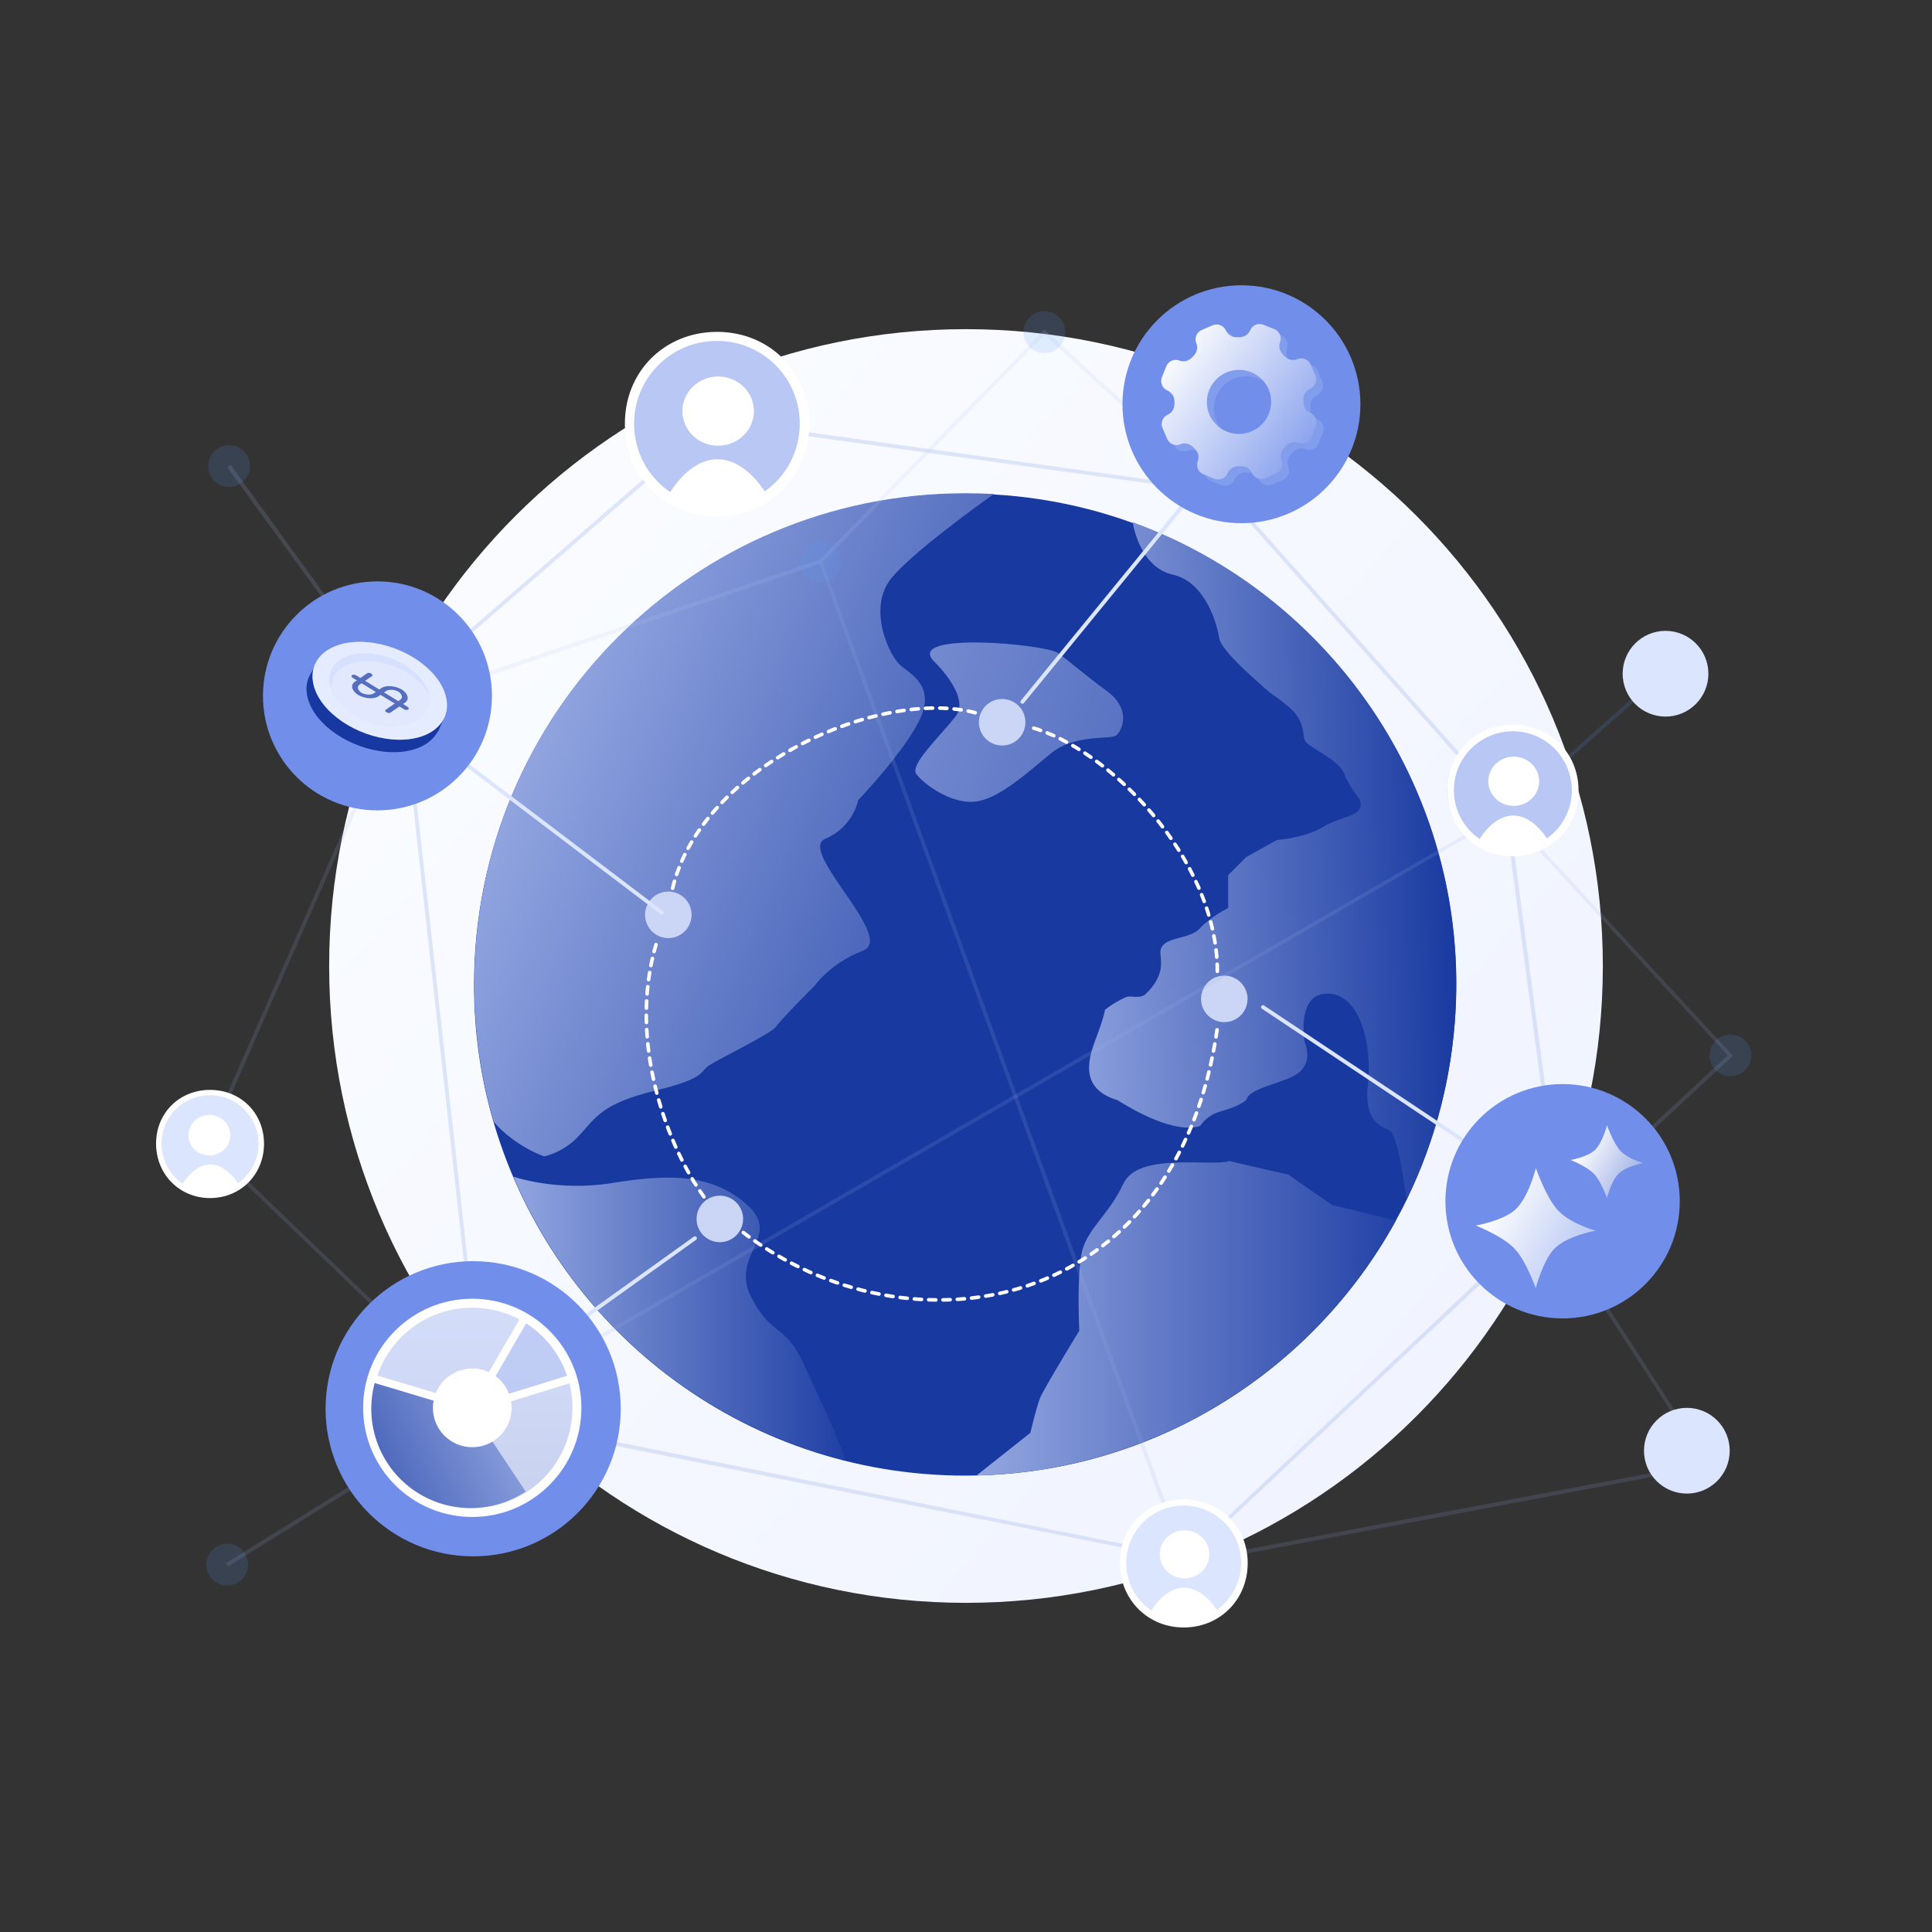 <svg width="1080" height="1080" viewBox="0 0 1080 1080" fill="none" xmlns="http://www.w3.org/2000/svg">
<rect x="0" y="0" width="1080" height="1080" fill="#333333" stroke="none"/>
<g clip-path="url(#clip0_45_2201)">
<mask id="mask0_45_2201" style="mask-type:luminance" maskUnits="userSpaceOnUse" x="0" y="0" width="1080" height="1080">
<path d="M1080 0H0V1080H1080V0Z" fill="white"/>
</mask>
<g mask="url(#mask0_45_2201)">
<path d="M540 896C736.613 896 896 736.613 896 540C896 343.387 736.613 184 540 184C343.387 184 184 343.387 184 540C184 736.613 343.387 896 540 896Z" fill="url(#paint0_linear_45_2201)"/>
<path d="M814.027 550.439C814.027 701.969 691.115 824.879 539.583 824.879C414.596 824.879 309.243 741.51 275.922 627.31C268.733 602.839 265 577.123 265 550.439C265 398.772 387.912 276 539.583 276C544.975 276 550.367 276.138 555.621 276.415C699.687 284.71 814.027 404.164 814.027 550.439Z" fill="#1839A0"/>
<path d="M810.018 596.909C805.455 623.178 797.298 647.925 786.237 670.6C786.237 670.6 781.674 633.962 776.835 631.888C771.996 629.814 762.18 626.496 764.668 606.172C767.157 585.848 760.935 555.847 742.547 555.432C724.02 555.017 729.412 582.807 729.412 582.807C729.412 582.807 734.152 593.082 726.196 599.5C718.621 605.61 698.377 607.684 696.645 615C686.266 622.706 678.378 618.865 670.791 629.5C656.003 633.824 633.163 620.272 624.696 615C602.319 608.303 608.777 590.545 613.196 579C617.05 568.932 617.696 564.5 617.696 564.5C617.696 564.5 621.537 561.085 629.196 557.5C632.217 556.086 637.185 558.868 640.696 555.432C652.502 543.878 648.157 535.476 648.696 531.5C649.802 523.343 664.707 525.568 670.791 518.932C676.874 512.296 686.552 507.595 686.552 507.595V489.207L696.645 479.114L713.789 469.574C713.789 469.574 729.551 468.468 739.92 462.109C750.29 455.749 763.562 456.716 760.106 446.9C760.106 446.9 754.161 439.573 751.257 432.245C748.354 424.779 732.454 418.143 729.965 414.686C727.477 411.092 730.38 403.488 720.426 395.192C710.471 386.897 712.96 390.077 705.908 383.717C698.719 377.357 682.543 363.117 681.575 356.757C680.607 350.397 674.524 325.511 655.582 321.225C636.641 316.939 633.184 291.915 633.184 291.915C755.958 336.571 833.107 463.768 810.018 596.909Z" fill="url(#paint1_linear_45_2201)"/>
<path d="M780.292 682.351C733.698 767.241 644.383 822.544 545.942 824.756L575.945 800.976C575.945 800.976 579.401 786.597 581.337 781.62C583.272 776.642 603.32 743.876 603.32 743.876C603.32 743.876 601.937 715.809 604.426 701.569C606.915 687.19 619.634 679.724 627.93 661.751C636.226 643.778 677.15 652.35 687.105 649.031L720.149 656.636L744.897 673.779C744.897 673.503 764.254 678.48 780.292 682.351Z" fill="url(#paint2_linear_45_2201)"/>
<path d="M513.452 403.626C504.05 421.876 479.716 447.315 479.716 447.315C479.716 447.315 477.09 462.247 461.328 468.883C445.566 475.519 500.87 524.186 482.482 531.375C463.955 538.564 455.659 550.731 455.659 550.731C455.659 550.731 435.474 570.916 433.814 573.958C432.294 577 402.568 591.655 396.623 595.388C390.816 599.121 395.378 602.577 365.929 609.767C336.48 616.956 333.024 624.698 323.898 634.653C314.773 644.607 304.127 646.405 304.127 646.405C304.127 646.405 288.089 641.013 276.061 627.187C268.871 602.716 265.138 577 265.138 550.316C265 398.51 387.912 275.739 539.583 275.739C544.975 275.739 550.367 275.877 555.621 276.153C544.56 283.896 509.304 309.611 498.105 323.437C484.832 340.028 496.861 367.126 504.188 372.656C511.516 378.187 522.853 385.376 513.452 403.626Z" fill="url(#paint3_linear_45_2201)"/>
<path d="M521.885 369.477C521.885 369.477 542.901 389.386 534.19 400.446C525.48 411.645 508.474 427.406 512.207 432.66C515.94 437.914 531.149 449.389 544.698 448.145C558.247 447.039 575.115 431.139 587.973 420.77C600.831 410.401 620.464 413.442 623.782 411.23C627.1 408.88 632.907 396.713 618.805 386.344C604.702 375.975 598.204 369.891 591.43 365.052C584.655 360.075 506.262 352.886 521.885 369.477Z" fill="url(#paint4_linear_45_2201)"/>
<path d="M472.665 816.46C462.572 813.972 452.894 810.93 443.354 807.335C371.736 780.652 315.879 725.626 286.983 657.742C286.983 657.742 311.317 666.314 342.149 661.336C372.98 656.359 397.729 655.668 417.638 673.503C437.547 691.338 407.545 701.707 420.127 725.487C432.708 749.268 438.792 737.792 451.235 766.688C456.212 778.302 466.443 797.796 472.665 816.46Z" fill="url(#paint5_linear_45_2201)"/>
<path d="M678.682 570.068C685.133 573.218 692.917 570.542 696.068 564.09C699.218 557.639 696.542 549.855 690.09 546.704C683.639 543.554 675.855 546.23 672.704 552.682C669.554 559.133 672.23 566.917 678.682 570.068Z" fill="#CBD6F7"/>
<path d="M554.503 415.427C560.954 418.578 568.738 415.902 571.889 409.45C575.039 402.998 572.363 395.214 565.911 392.064C559.46 388.914 551.676 391.59 548.525 398.041C545.375 404.493 548.051 412.277 554.503 415.427Z" fill="#CBD6F7"/>
<path d="M367.895 523.078C374.347 526.228 382.131 523.552 385.281 517.1C388.431 510.649 385.755 502.865 379.304 499.714C372.852 496.564 365.068 499.24 361.918 505.692C358.767 512.143 361.443 519.927 367.895 523.078Z" fill="#CBD6F7"/>
<path d="M396.682 693.068C403.133 696.218 410.917 693.542 414.068 687.09C417.218 680.639 414.542 672.855 408.09 669.704C401.639 666.554 393.855 669.23 390.704 675.682C387.554 682.133 390.23 689.917 396.682 693.068Z" fill="#CBD6F7"/>
<path d="M376 496.5C392.5 428 492.369 384.24 545.5 398.5" stroke="white" stroke-width="2" stroke-linecap="round" stroke-dasharray="4 4"/>
<path d="M393.5 669C374.5 643 350 583.5 367 527" stroke="white" stroke-width="2" stroke-linecap="round" stroke-dasharray="4 4"/>
<path d="M680.5 543C680.5 479.5 619 418 576 406.5" stroke="white" stroke-width="2" stroke-linecap="round" stroke-dasharray="4 4"/>
<path d="M415.5 689C507.5 759.5 658 736.5 680.668 573.634" stroke="white" stroke-width="2" stroke-linecap="round" stroke-dasharray="4 4"/>
<path opacity="0.15" d="M223.896 394.41L459.231 314.811L459.447 314.595L583.82 187.194L683.534 278.257L685.048 276.743L583.82 184.166L458.149 312.865L224.545 391.814L128.941 259.871L126.994 261.169L223.896 394.41Z" fill="#B8C7F4"/>
<path opacity="0.15" d="M955.638 589.945C955.638 596.434 960.829 601.626 967.318 601.626C973.807 601.626 978.999 596.434 978.999 589.945C978.999 583.456 973.807 578.265 967.318 578.265C960.829 578.481 955.638 583.673 955.638 589.945Z" fill="#599DF9"/>
<path opacity="0.15" d="M572.139 185.68C572.139 192.169 577.33 197.361 583.819 197.361C590.308 197.361 595.499 192.169 595.499 185.68C595.499 179.191 590.308 174 583.819 174C577.33 174 572.139 179.191 572.139 185.68Z" fill="#599DF9"/>
<path opacity="0.15" d="M116.393 260.52C116.393 267.009 121.584 272.201 128.073 272.201C134.562 272.201 139.753 267.009 139.753 260.52C139.753 254.031 134.562 248.84 128.073 248.84C121.584 248.84 116.393 254.248 116.393 260.52Z" fill="#599DF9"/>
<path opacity="0.15" d="M115.313 874.597C115.313 881.086 120.504 886.277 126.993 886.277C133.482 886.277 138.673 881.086 138.673 874.597C138.673 868.108 133.482 862.917 126.993 862.917C120.504 863.133 115.313 868.324 115.313 874.597Z" fill="#599DF9"/>
<path opacity="0.15" d="M447.116 313.946C447.116 320.435 452.307 325.627 458.796 325.627C465.285 325.627 470.477 320.435 470.477 313.946C470.477 307.457 465.285 302.266 458.796 302.266C452.307 302.266 447.116 307.457 447.116 313.946Z" fill="#599DF9"/>
<path opacity="0.15" d="M661.902 875.029L662.983 874.813L954.772 819.656L954.34 817.493L663.416 872.434L459.661 313.514L457.714 314.163L661.902 875.029Z" fill="#9FB1E6"/>
<path opacity="0.15" d="M940.684 365.309L942.117 366.928L842.522 455.11L841.088 453.491L940.684 365.309Z" fill="#599DF9"/>
<path opacity="0.15" d="M127.425 875.678L271.698 786.129L268.669 785.264L117.043 639.478L225.193 393.544L223.246 392.679L114.447 639.91L115.096 640.559L266.939 786.562L126.344 873.731L127.425 875.678Z" fill="#9FB1E6"/>
<path opacity="0.15" d="M953.69 819.223L955.421 818.142L868.252 683.387L968.831 590.161L967.966 589.296L842.079 453.027L841.43 453.46L267.586 785.264L268.667 787.211L841.647 455.623L965.803 589.945L865.44 682.954L953.69 819.223Z" fill="#9FB1E6"/>
<path d="M948.915 376.612C948.915 383.223 945.31 389.082 939.901 392.086C937.347 393.589 934.193 394.49 931.038 394.49C926.831 394.49 923.075 393.138 920.071 390.734C915.864 387.429 913.16 382.321 913.16 376.612C913.16 366.697 921.122 358.735 931.038 358.735C940.803 358.735 948.915 366.847 948.915 376.612Z" fill="#DCE5FE"/>
<path opacity="0.3" d="M928.349 393.233C919.176 391.744 912.947 383.101 914.436 373.928C915.925 364.755 924.567 358.526 933.74 360.015C942.913 361.504 949.142 370.146 947.654 379.319C946.165 388.492 937.522 394.721 928.349 393.233Z" fill="#DCE5FE"/>
<path d="M931.038 400.574C944.272 400.574 955 389.846 955 376.612C955 363.378 944.272 352.65 931.038 352.65C917.804 352.65 907.076 363.378 907.076 376.612C907.076 389.846 917.804 400.574 931.038 400.574Z" fill="#DCE5FE"/>
<path d="M942.962 834.924C956.196 834.924 966.924 824.196 966.924 810.962C966.924 797.728 956.196 787 942.962 787C929.728 787 919 797.728 919 810.962C919 824.196 929.728 834.924 942.962 834.924Z" fill="#DCE5FE"/>
<path d="M97.895 657.589C88.012 647.706 88.012 631.683 97.895 621.8C107.778 611.917 123.801 611.917 133.684 621.8C143.567 631.683 143.567 647.706 133.684 657.589C123.801 667.472 107.778 667.472 97.895 657.589Z" fill="#DCE5FE"/>
<path opacity="0.3" d="M91.95 639.694C91.95 644.669 93.464 649.212 95.844 652.889C100.169 659.378 107.307 663.487 115.743 663.487C121.151 663.487 126.342 661.541 130.235 658.513C135.859 654.187 139.536 647.265 139.536 639.694C139.536 626.5 128.937 615.901 115.743 615.901C102.549 615.901 91.95 626.5 91.95 639.694Z" fill="#DCE5FE"/>
<path d="M116 667C130.912 667 143 654.912 143 640C143 625.088 130.912 613 116 613C101.088 613 89 625.088 89 640C89 654.912 101.088 667 116 667Z" fill="#DCE5FE"/>
<path d="M213.362 390.101L370.623 509.312C371.099 509.673 371.192 510.352 370.832 510.828C370.471 511.304 369.792 511.397 369.316 511.036L212.055 391.825C211.579 391.464 211.486 390.785 211.847 390.309C212.208 389.833 212.886 389.74 213.362 390.101Z" fill="#DCE5FE"/>
<path d="M570.684 391.634L668.56 271.891C668.938 271.428 669.619 271.36 670.082 271.738C670.544 272.116 670.613 272.797 670.235 273.259L572.359 393.003C571.981 393.465 571.3 393.534 570.837 393.156C570.375 392.778 570.306 392.096 570.684 391.634Z" fill="#DCE5FE"/>
<path d="M706.62 562.089L859.233 663.771C859.731 664.102 859.865 664.774 859.534 665.271C859.203 665.768 858.531 665.902 858.034 665.571L705.42 563.889C704.923 563.558 704.789 562.887 705.12 562.389C705.451 561.892 706.123 561.758 706.62 562.089Z" fill="#DCE5FE"/>
<path d="M264.879 779.379L387.848 691.308C388.334 690.96 389.01 691.072 389.357 691.558C389.705 692.043 389.593 692.719 389.108 693.067L266.138 781.138C265.653 781.485 264.977 781.374 264.629 780.888C264.282 780.403 264.393 779.727 264.879 779.379Z" fill="#DCE5FE"/>
<path opacity="0.3" d="M663.172 872.284L872.767 675.451L843.134 451.364L842.917 451.148L685.018 273.998H684.586L398.421 234.198L223.866 385.609V386.258L269.073 793.118L269.938 793.335L663.172 872.284ZM870.388 674.586L662.523 870.121L271.02 791.172L226.029 386.474L399.069 236.578L683.937 275.944L840.971 452.229L870.388 674.586Z" fill="#9FB1E6"/>
<path d="M211 453C246.346 453 275 424.346 275 389C275 353.654 246.346 325 211 325C175.654 325 147 353.654 147 389C147 424.346 175.654 453 211 453Z" fill="#718FEA"/>
<path d="M400.828 281.718C379.087 281.718 361.462 264.092 361.462 242.351C361.462 220.609 379.087 202.984 400.828 202.984C422.57 202.984 440.195 220.609 440.195 242.351C440.195 264.092 422.57 281.718 400.828 281.718Z" fill="#599DF9"/>
<path opacity="0.3" d="M363.624 242.351C363.624 252.084 367.302 260.953 373.574 267.658C380.28 275.012 390.013 279.554 400.828 279.554C412.292 279.554 422.674 274.363 429.38 266.144C434.787 259.655 437.815 251.435 437.815 242.567C437.815 222.019 421.16 205.363 400.612 205.363C380.28 205.147 363.624 221.802 363.624 242.351Z" fill="white"/>
<path d="M400.828 285.851C424.853 285.851 444.328 266.375 444.328 242.351C444.328 218.327 424.853 198.851 400.828 198.851C376.804 198.851 357.328 218.327 357.328 242.351C357.328 266.375 376.804 285.851 400.828 285.851Z" fill="#B8C7F4"/>
<path d="M661.5 909C680.554 909 696 893.554 696 874.5C696 855.446 680.554 840 661.5 840C642.446 840 627 855.446 627 874.5C627 893.554 642.446 909 661.5 909Z" fill="#B8C7F4"/>
<path d="M845 477C864.882 477 881 461.33 881 442C881 422.67 864.882 407 845 407C825.118 407 809 422.67 809 442C809 461.33 825.118 477 845 477Z" fill="#B8C7F4"/>
<path d="M264.5 870C310.063 870 347 833.063 347 787.5C347 741.937 310.063 705 264.5 705C218.937 705 182 741.937 182 787.5C182 833.063 218.937 870 264.5 870Z" fill="#718FEA"/>
<path d="M873.5 737C909.675 737 939 707.675 939 671.5C939 635.325 909.675 606 873.5 606C837.325 606 808 635.325 808 671.5C808 707.675 837.325 737 873.5 737Z" fill="#718FEA"/>
<path d="M693.972 292.472C730.699 292.472 760.472 262.699 760.472 225.972C760.472 189.245 730.699 159.472 693.972 159.472C657.245 159.472 627.472 189.245 627.472 225.972C627.472 262.699 657.245 292.472 693.972 292.472Z" fill="#718FEA"/>
<path d="M449.951 244.845C454.263 216.819 435.056 192.583 407.617 188.362C380.179 184.141 356.474 202.388 352.162 230.414C347.851 258.44 367.781 280.475 395.22 284.696C422.658 288.917 445.639 272.871 449.951 244.845Z" fill="#B8C7F4"/>
<path fill-rule="evenodd" clip-rule="evenodd" d="M452.35 236.487C452.592 265.727 430.512 288.546 401.271 288.788C372.031 289.03 349.556 266.493 349.314 237.253C349.073 208.012 371.144 185.757 400.385 185.516C429.625 185.274 452.108 207.246 452.35 236.487ZM374.686 275.127C375.73 273.359 385.848 256.841 400.932 256.716C415.949 256.592 426.406 272.979 427.478 274.691C433.595 270.386 438.574 264.66 441.988 258.005C445.402 251.35 447.148 243.966 447.077 236.487C446.865 210.884 425.987 190.349 400.385 190.561C374.782 190.772 354.247 211.65 354.459 237.252C354.589 252.998 362.577 266.891 374.686 275.127Z" fill="white"/>
<path d="M421.435 229.647C421.523 240.346 412.67 249.057 401.614 249.149C390.558 249.24 381.562 240.677 381.473 229.978C381.385 219.278 390.238 210.568 401.294 210.476C412.35 210.385 421.346 218.948 421.435 229.647Z" fill="white"/>
<path d="M264 848C297.689 848 325 820.689 325 787C325 753.311 297.689 726 264 726C230.311 726 203 753.311 203 787C203 820.689 230.311 848 264 848Z" fill="white"/>
<path opacity="0.3" d="M320 787C320 817.928 294.928 843 264 843C233.072 843 208 817.928 208 787C208 756.072 233.072 731 264 731C294.928 731 320 756.072 320 787Z" fill="url(#paint6_linear_45_2201)"/>
<path d="M209.463 773.059C206.522 783.96 206.974 795.498 210.759 806.135C214.544 816.773 221.482 826.003 230.648 832.596C239.814 839.188 250.772 842.83 262.061 843.035C273.35 843.239 284.433 839.998 293.832 833.742L263.068 787.522L209.463 773.059Z" fill="url(#paint7_linear_45_2201)"/>
<path opacity="0.7" d="M317.886 772.85C316.091 765.783 312.921 759.139 308.558 753.297C304.194 747.456 298.723 742.531 292.457 738.804L264.075 786.523L317.886 772.85Z" fill="url(#paint8_linear_45_2201)"/>
<path d="M286 787C286 799.15 276.151 809 264 809C251.85 809 242 799.15 242 787C242 774.85 251.85 765 264 765C276.151 765 286 774.85 286 787Z" fill="white"/>
<path fill-rule="evenodd" clip-rule="evenodd" d="M295 738.254L266.743 787L263 784.746L291.258 736L295 738.254Z" fill="white"/>
<path fill-rule="evenodd" clip-rule="evenodd" d="M318.491 773.226L264.624 789.861L263.322 785.645L317.189 769.01L318.491 773.226Z" fill="white"/>
<path fill-rule="evenodd" clip-rule="evenodd" d="M262.911 789.141L208.912 772.94L210.18 768.714L264.179 784.915L262.911 789.141Z" fill="white"/>
<path fill-rule="evenodd" clip-rule="evenodd" d="M716.23 187.537C719.162 188.711 720.588 192.039 719.414 194.971C718.446 197.391 719.272 200.126 721.168 201.914C721.469 202.198 721.764 202.487 722.054 202.78C723.889 204.635 726.646 205.397 729.044 204.368C731.944 203.123 735.305 204.467 736.547 207.368L739.146 213.433C740.389 216.334 739.043 219.694 736.141 220.935C733.742 221.961 732.392 224.482 732.469 227.09C732.481 227.502 732.486 227.915 732.484 228.329C732.471 230.936 733.881 233.42 736.301 234.388C739.233 235.562 740.659 238.89 739.485 241.822L737.04 247.934C735.866 250.866 732.538 252.292 729.606 251.119C727.186 250.15 724.451 250.976 722.663 252.872C722.379 253.173 722.09 253.469 721.797 253.759C719.942 255.594 719.18 258.351 720.209 260.748C721.454 263.649 720.111 267.009 717.209 268.252L711.146 270.85C708.244 272.093 704.883 270.747 703.642 267.844C702.616 265.446 700.096 264.095 697.489 264.173C697.075 264.185 696.662 264.19 696.249 264.188C693.642 264.176 691.157 265.586 690.189 268.006C689.015 270.938 685.687 272.363 682.756 271.19L676.642 268.744C673.711 267.571 672.285 264.243 673.458 261.311C674.426 258.891 673.6 256.156 671.705 254.366C671.404 254.083 671.108 253.794 670.818 253.5C668.984 251.645 666.227 250.884 663.83 251.913C660.929 253.158 657.568 251.814 656.325 248.912L653.728 242.85C652.484 239.948 653.83 236.588 656.733 235.346C659.131 234.321 660.482 231.8 660.405 229.193C660.392 228.78 660.387 228.367 660.389 227.953C660.402 225.346 658.991 222.861 656.571 221.893C653.639 220.72 652.214 217.392 653.387 214.46L655.833 208.348C657.006 205.415 660.335 203.989 663.267 205.163C665.687 206.131 668.421 205.306 670.21 203.41C670.494 203.109 670.783 202.813 671.076 202.523C672.93 200.688 673.692 197.931 672.663 195.533C671.419 192.633 672.762 189.273 675.663 188.03L681.727 185.432C684.629 184.189 687.99 185.535 689.231 188.438C690.257 190.836 692.777 192.186 695.384 192.109C695.797 192.097 696.211 192.092 696.624 192.094C699.231 192.106 701.716 190.696 702.684 188.276C703.857 185.344 707.185 183.918 710.117 185.091L716.23 187.537ZM712.958 220.952L713.038 221.139C714.801 225.319 714.995 230.171 713.214 234.719L713.12 234.953C711.78 238.238 709.499 241.055 706.565 243.05C703.63 245.044 700.172 246.128 696.624 246.166C693.076 246.203 689.596 245.192 686.62 243.26C683.645 241.327 681.305 238.559 679.896 235.303L679.853 235.169C678.065 230.795 678.066 225.894 679.856 221.522C681.647 217.149 685.083 213.654 689.425 211.79C693.767 209.927 698.667 209.843 703.071 211.557C707.474 213.271 711.019 216.643 712.958 220.952Z" fill="#839DED"/>
<path fill-rule="evenodd" clip-rule="evenodd" d="M712.357 183.96C715.289 185.134 716.715 188.462 715.542 191.394C714.573 193.814 715.399 196.549 717.295 198.337C717.596 198.621 717.891 198.91 718.182 199.203C720.016 201.058 722.774 201.819 725.171 200.791C728.071 199.546 731.432 200.889 732.675 203.791L735.273 209.856C736.516 212.757 735.17 216.116 732.268 217.358C729.87 218.383 728.519 220.905 728.596 223.513C728.608 223.925 728.613 224.338 728.611 224.752C728.598 227.358 730.008 229.843 732.428 230.811C735.36 231.984 736.786 235.313 735.613 238.245L733.167 244.357C731.993 247.289 728.665 248.715 725.733 247.542C723.313 246.573 720.578 247.399 718.79 249.295C718.506 249.596 718.217 249.891 717.924 250.182C716.07 252.016 715.308 254.774 716.336 257.171C717.581 260.071 716.238 263.432 713.336 264.675L707.273 267.272C704.371 268.516 701.01 267.17 699.769 264.267C698.743 261.869 696.223 260.518 693.616 260.595C693.203 260.608 692.789 260.613 692.376 260.611C689.769 260.598 687.284 262.009 686.316 264.429C685.143 267.36 681.815 268.786 678.883 267.613L672.77 265.167C669.838 263.993 668.412 260.666 669.585 257.734C670.554 255.314 669.728 252.578 667.832 250.789C667.531 250.505 667.236 250.216 666.945 249.922C665.111 248.068 662.354 247.307 659.958 248.336C657.056 249.581 653.695 248.237 652.452 245.335L649.855 239.273C648.611 236.371 649.957 233.01 652.86 231.769C655.258 230.743 656.609 228.223 656.532 225.616C656.52 225.203 656.514 224.789 656.516 224.376C656.529 221.769 655.119 219.284 652.698 218.316C649.767 217.143 648.341 213.815 649.514 210.883L651.96 204.77C653.134 201.838 656.462 200.412 659.394 201.586C661.814 202.554 664.549 201.728 666.337 199.832C666.621 199.531 666.91 199.236 667.203 198.946C669.057 197.111 669.819 194.353 668.791 191.956C667.546 189.056 668.889 185.695 671.791 184.452L677.854 181.855C680.756 180.611 684.117 181.957 685.358 184.86C686.384 187.258 688.904 188.609 691.511 188.532C691.924 188.52 692.338 188.514 692.751 188.516C695.358 188.529 697.843 187.119 698.811 184.699C699.985 181.767 703.312 180.341 706.244 181.514L712.357 183.96ZM709.085 217.375L709.165 217.562C710.928 221.742 711.122 226.594 709.341 231.141L709.247 231.376C707.907 234.661 705.627 237.478 702.692 239.472C699.758 241.467 696.3 242.551 692.752 242.588C689.204 242.626 685.723 241.615 682.748 239.682C679.772 237.75 677.433 234.982 676.023 231.726L675.98 231.592C674.192 227.218 674.193 222.317 675.984 217.944C677.774 213.572 681.21 210.077 685.552 208.213C689.894 206.349 694.795 206.266 699.198 207.98C703.601 209.694 707.146 213.066 709.085 217.375Z" fill="url(#paint9_linear_45_2201)"/>
<path d="M825 685.109C825 685.109 840.067 682.408 846.858 676.395C854.449 669.675 858.559 652.993 858.559 652.993C858.559 652.993 864.204 669.21 870.715 676.395C877.728 684.135 892.032 687.97 892.032 687.97C892.032 687.97 875.797 690.741 868.716 698.234C862.555 704.752 858.473 720.086 858.473 720.086C858.473 720.086 853.272 705.125 846.858 698.234C840.049 690.919 825 685.109 825 685.109Z" fill="url(#paint10_linear_45_2201)"/>
<path d="M878 648.452C878 648.452 887.126 646.816 891.239 643.174C895.837 639.104 898.326 629 898.326 629C898.326 629 901.745 638.822 905.689 643.174C909.937 647.862 918.6 650.185 918.6 650.185C918.6 650.185 908.767 651.864 904.478 656.402C900.747 660.35 898.274 669.637 898.274 669.637C898.274 669.637 895.124 660.575 891.239 656.402C887.115 651.971 878 648.452 878 648.452Z" fill="url(#paint11_linear_45_2201)"/>
<path d="M172.058 390.24C175.998 405.313 195.803 418.675 216.132 420.323C236.461 421.972 249.774 411.106 245.835 396.034C241.896 380.961 222.091 367.599 201.762 365.95C181.432 364.302 168.119 375.167 172.058 390.24Z" fill="#1839A0"/>
<path opacity="0.4" d="M172.105 390.7C176.24 405.656 196.279 418.668 216.701 420.003C237.124 421.338 250.354 410.312 246.219 395.356C242.083 380.4 222.045 367.388 201.622 366.054C181.199 364.719 167.969 375.744 172.105 390.7Z" fill="#1839A0"/>
<path d="M181.277 390.509C181.417 391.257 181.825 391.94 181.965 392.688L181.899 392.834C186.277 403.245 199.995 412.073 214.131 413.119C228.469 414.248 238.108 407.255 236.962 397.113C236.962 397.113 236.759 397.032 237.028 396.967C236.888 396.22 236.682 395.618 236.542 394.87C233.504 383.618 218.7 373.487 203.42 372.324C188.409 371.096 178.239 379.257 181.277 390.509Z" fill="#1839A0"/>
<path opacity="0.3" d="M181.964 392.688C186.276 403.245 200.061 411.927 214.332 413.201C228.67 414.33 238.31 407.337 237.163 397.195C237.163 397.195 236.961 397.114 237.23 397.049C233.054 386.72 219.133 377.81 204.795 376.682C190.457 375.554 180.818 382.546 181.964 392.688Z" fill="#1839A0"/>
<path d="M177.426 368.871L248.06 401.589L244.875 409.041L172.958 378.628L177.426 368.871Z" fill="#1839A0"/>
<path d="M175.391 383.259C179.331 398.332 199.136 411.693 219.465 413.342C239.794 414.991 253.107 404.125 249.168 389.052C245.229 373.979 225.424 360.618 205.095 358.969C184.765 357.32 171.452 368.186 175.391 383.259Z" fill="#D6E0FF"/>
<path opacity="0.4" d="M175.391 383.259C179.331 398.332 199.136 411.693 219.465 413.342C239.794 414.991 253.107 404.125 249.168 389.052C245.229 373.979 225.424 360.618 205.095 358.969C184.765 357.32 171.452 368.186 175.391 383.259Z" fill="white"/>
<path d="M184.611 383.527C184.751 384.275 185.159 384.959 185.299 385.706L185.232 385.852C189.61 396.263 203.329 405.091 217.464 406.138C231.802 407.266 241.442 400.274 240.295 390.132C240.295 390.132 240.093 390.05 240.361 389.986C240.222 389.238 240.016 388.636 239.876 387.888C236.838 376.636 222.034 366.505 206.754 365.342C191.742 364.114 181.573 372.275 184.611 383.527Z" fill="#D6E0FF"/>
<path opacity="0.3" d="M185.298 385.706C189.609 396.263 203.394 404.945 217.666 406.219C232.004 407.347 241.643 400.355 240.497 390.213C240.497 390.213 240.294 390.131 240.563 390.067C236.387 379.738 222.466 370.828 208.128 369.7C193.79 368.572 184.151 375.564 185.298 385.706Z" fill="white"/>
<path d="M228.186 396.62C227.92 396.797 227.526 396.88 227.09 396.854C226.654 396.827 226.209 396.692 225.85 396.476L197.146 378.909C196.789 378.691 196.551 378.41 196.484 378.128C196.418 377.846 196.528 377.586 196.791 377.406C197.054 377.225 197.448 377.139 197.886 377.166C198.324 377.193 198.771 377.331 199.127 377.549L227.832 395.116C228.184 395.336 228.418 395.616 228.484 395.897C228.55 396.178 228.443 396.437 228.186 396.62Z" fill="#556EBD"/>
<path d="M226.087 392.986L218.246 398.368C218.006 398.532 217.636 398.605 217.219 398.569C216.801 398.534 216.369 398.393 216.018 398.179C215.667 397.964 215.425 397.692 215.347 397.424C215.268 397.156 215.359 396.912 215.599 396.748L223.441 391.366C224.343 390.882 224.78 390.118 224.658 389.238C224.536 388.359 223.865 387.433 222.788 386.659C221.535 386.007 220.07 385.626 218.708 385.597C217.346 385.569 216.194 385.895 215.5 386.506L211.881 388.99C211.307 389.462 210.547 389.823 209.645 390.051C208.744 390.28 207.718 390.372 206.627 390.323C205.536 390.274 204.401 390.084 203.287 389.764C202.173 389.444 201.103 389.001 200.137 388.459C199.248 387.865 198.504 387.198 197.947 386.496C197.391 385.794 197.033 385.07 196.895 384.367C196.756 383.664 196.84 382.995 197.141 382.398C197.441 381.802 197.953 381.29 198.647 380.891L205.282 376.337C205.522 376.173 205.892 376.1 206.309 376.136C206.727 376.171 207.159 376.312 207.51 376.526C207.861 376.741 208.103 377.013 208.181 377.281C208.26 377.549 208.169 377.793 207.929 377.957L201.294 382.511C200.392 382.995 199.955 383.759 200.077 384.638C200.199 385.518 200.87 386.444 201.946 387.218C203.2 387.87 204.664 388.251 206.026 388.28C207.389 388.308 208.54 387.982 209.234 387.37L212.853 384.887C213.428 384.415 214.187 384.054 215.089 383.826C215.991 383.597 217.016 383.505 218.108 383.554C219.199 383.603 220.334 383.793 221.447 384.113C222.561 384.433 223.632 384.876 224.598 385.418C225.487 386.012 226.231 386.679 226.787 387.381C227.343 388.083 227.701 388.807 227.84 389.51C227.978 390.213 227.894 390.882 227.594 391.479C227.293 392.075 226.781 392.587 226.087 392.986Z" fill="#556EBD"/>
<path d="M695.804 879.289C698.795 859.848 685.471 843.035 666.437 840.107C647.403 837.179 630.96 849.837 627.969 869.278C624.978 888.719 638.803 904.005 657.837 906.933C676.871 909.862 692.813 898.73 695.804 879.289Z" fill="#DCE5FE"/>
<path fill-rule="evenodd" clip-rule="evenodd" d="M697.468 873.491C697.635 893.775 682.319 909.604 662.035 909.772C641.751 909.94 626.16 894.306 625.993 874.022C625.825 853.738 641.136 838.3 661.42 838.133C681.704 837.965 697.3 853.207 697.468 873.491ZM643.593 900.296C644.317 899.069 651.336 887.61 661.799 887.524C672.217 887.438 679.47 898.806 680.214 899.993C684.457 897.007 687.911 893.034 690.28 888.418C692.648 883.802 693.859 878.679 693.81 873.491C693.663 855.731 679.18 841.485 661.42 841.632C643.66 841.779 629.414 856.262 629.561 874.022C629.651 884.944 635.193 894.582 643.593 900.296Z" fill="white"/>
<path d="M676.023 868.746C676.084 876.168 669.942 882.211 662.273 882.274C654.604 882.338 648.363 876.398 648.302 868.976C648.24 861.554 654.382 855.511 662.051 855.448C669.721 855.384 675.961 861.324 676.023 868.746Z" fill="white"/>
<path d="M145.458 643.387C147.983 626.975 136.735 612.783 120.668 610.311C104.6 607.839 90.719 618.524 88.194 634.936C85.669 651.347 97.34 664.251 113.408 666.723C129.475 669.195 142.933 659.798 145.458 643.387Z" fill="#DCE5FE"/>
<path fill-rule="evenodd" clip-rule="evenodd" d="M147.585 639.097C147.726 656.22 134.797 669.583 117.674 669.725C100.551 669.866 87.39 656.669 87.249 639.546C87.107 622.423 100.031 609.391 117.154 609.25C134.277 609.108 147.443 621.974 147.585 639.097ZM102.106 661.725C102.717 660.689 108.642 651.017 117.475 650.944C126.269 650.871 132.392 660.467 133.02 661.469C136.602 658.948 139.518 655.595 141.517 651.698C143.516 647.801 144.538 643.477 144.497 639.097C144.373 624.105 132.147 612.08 117.154 612.204C102.162 612.328 90.137 624.554 90.261 639.546C90.337 648.766 95.015 656.902 102.106 661.725Z" fill="white"/>
<path d="M128.759 634.487C128.811 640.752 123.627 645.853 117.152 645.907C110.678 645.96 105.41 640.946 105.358 634.681C105.306 628.415 110.491 623.314 116.965 623.261C123.439 623.207 128.707 628.222 128.759 634.487Z" fill="white"/>
<path d="M880.695 447.44C883.763 427.493 870.094 410.244 850.565 407.24C831.037 404.235 814.166 417.222 811.098 437.169C808.029 457.115 822.214 472.797 841.742 475.802C861.27 478.806 877.626 467.386 880.695 447.44Z" fill="#B8C7F4"/>
<path fill-rule="evenodd" clip-rule="evenodd" d="M882.402 441.491C882.574 462.302 866.86 478.542 846.049 478.714C825.238 478.886 809.242 462.847 809.07 442.036C808.898 421.225 824.607 405.386 845.418 405.214C866.229 405.042 882.23 420.68 882.402 441.491ZM827.128 468.992C827.871 467.733 835.072 455.977 845.807 455.888C856.495 455.8 863.937 467.463 864.7 468.681C869.054 465.617 872.597 461.542 875.027 456.806C877.457 452.069 878.7 446.814 878.649 441.491C878.498 423.269 863.639 408.654 845.418 408.804C827.196 408.955 812.581 423.814 812.731 442.036C812.824 453.242 818.509 463.13 827.128 468.992Z" fill="white"/>
<path d="M860.399 436.623C860.462 444.238 854.161 450.437 846.293 450.502C838.424 450.567 832.022 444.473 831.959 436.858C831.896 429.243 838.197 423.044 846.065 422.979C853.934 422.914 860.337 429.008 860.399 436.623Z" fill="white"/>
</g>
</g>
<defs>
<linearGradient id="paint0_linear_45_2201" x1="237.5" y1="269" x2="964" y2="896" gradientUnits="userSpaceOnUse">
<stop stop-color="#FAFCFF"/>
<stop offset="1" stop-color="#EEF2FF"/>
</linearGradient>
<linearGradient id="paint1_linear_45_2201" x1="518.196" y1="488.5" x2="814.09" y2="481.37" gradientUnits="userSpaceOnUse">
<stop stop-color="#B8C7F4"/>
<stop offset="1" stop-color="#1839A0"/>
</linearGradient>
<linearGradient id="paint2_linear_45_2201" x1="545.822" y1="736.711" x2="780.226" y2="736.711" gradientUnits="userSpaceOnUse">
<stop stop-color="#93A6E0"/>
<stop offset="1" stop-color="#2443A7"/>
</linearGradient>
<linearGradient id="paint3_linear_45_2201" x1="265.035" y1="460.981" x2="578.196" y2="592" gradientUnits="userSpaceOnUse">
<stop stop-color="#95A8E2"/>
<stop offset="1" stop-color="#2A49A9"/>
</linearGradient>
<linearGradient id="paint4_linear_45_2201" x1="876.196" y1="579" x2="395.199" y2="403.992" gradientUnits="userSpaceOnUse">
<stop stop-color="#193AA1"/>
<stop offset="1" stop-color="#8A9EDC"/>
</linearGradient>
<linearGradient id="paint5_linear_45_2201" x1="286.931" y1="737.069" x2="472.668" y2="737.069" gradientUnits="userSpaceOnUse">
<stop stop-color="#91A5E0"/>
<stop offset="1" stop-color="#2040A4"/>
</linearGradient>
<linearGradient id="paint6_linear_45_2201" x1="264.009" y1="842.981" x2="264.009" y2="730.929" gradientUnits="userSpaceOnUse">
<stop stop-color="#4867C8"/>
<stop offset="1" stop-color="#718FEA"/>
</linearGradient>
<linearGradient id="paint7_linear_45_2201" x1="314.874" y1="739.517" x2="145.193" y2="822.951" gradientUnits="userSpaceOnUse">
<stop stop-color="#B8C7F4"/>
<stop offset="1" stop-color="#1839A0"/>
</linearGradient>
<linearGradient id="paint8_linear_45_2201" x1="277.751" y1="840.313" x2="250.392" y2="732.64" gradientUnits="userSpaceOnUse">
<stop stop-color="#B8C7F4"/>
<stop offset="1" stop-color="#B8C7F4"/>
</linearGradient>
<linearGradient id="paint9_linear_45_2201" x1="649.987" y1="198.879" x2="733.062" y2="259.64" gradientUnits="userSpaceOnUse">
<stop stop-color="white"/>
<stop offset="1" stop-color="#839DED"/>
</linearGradient>
<linearGradient id="paint10_linear_45_2201" x1="884.5" y1="706.5" x2="831.161" y2="675.967" gradientUnits="userSpaceOnUse">
<stop stop-color="#B8C7F4"/>
<stop offset="1" stop-color="white"/>
</linearGradient>
<linearGradient id="paint11_linear_45_2201" x1="914.038" y1="661.408" x2="881.732" y2="642.915" gradientUnits="userSpaceOnUse">
<stop stop-color="#9FB1E6"/>
<stop offset="1" stop-color="white"/>
</linearGradient>
<clipPath id="clip0_45_2201">
<rect width="1080" height="1080" fill="white"/>
</clipPath>
</defs>
</svg>
